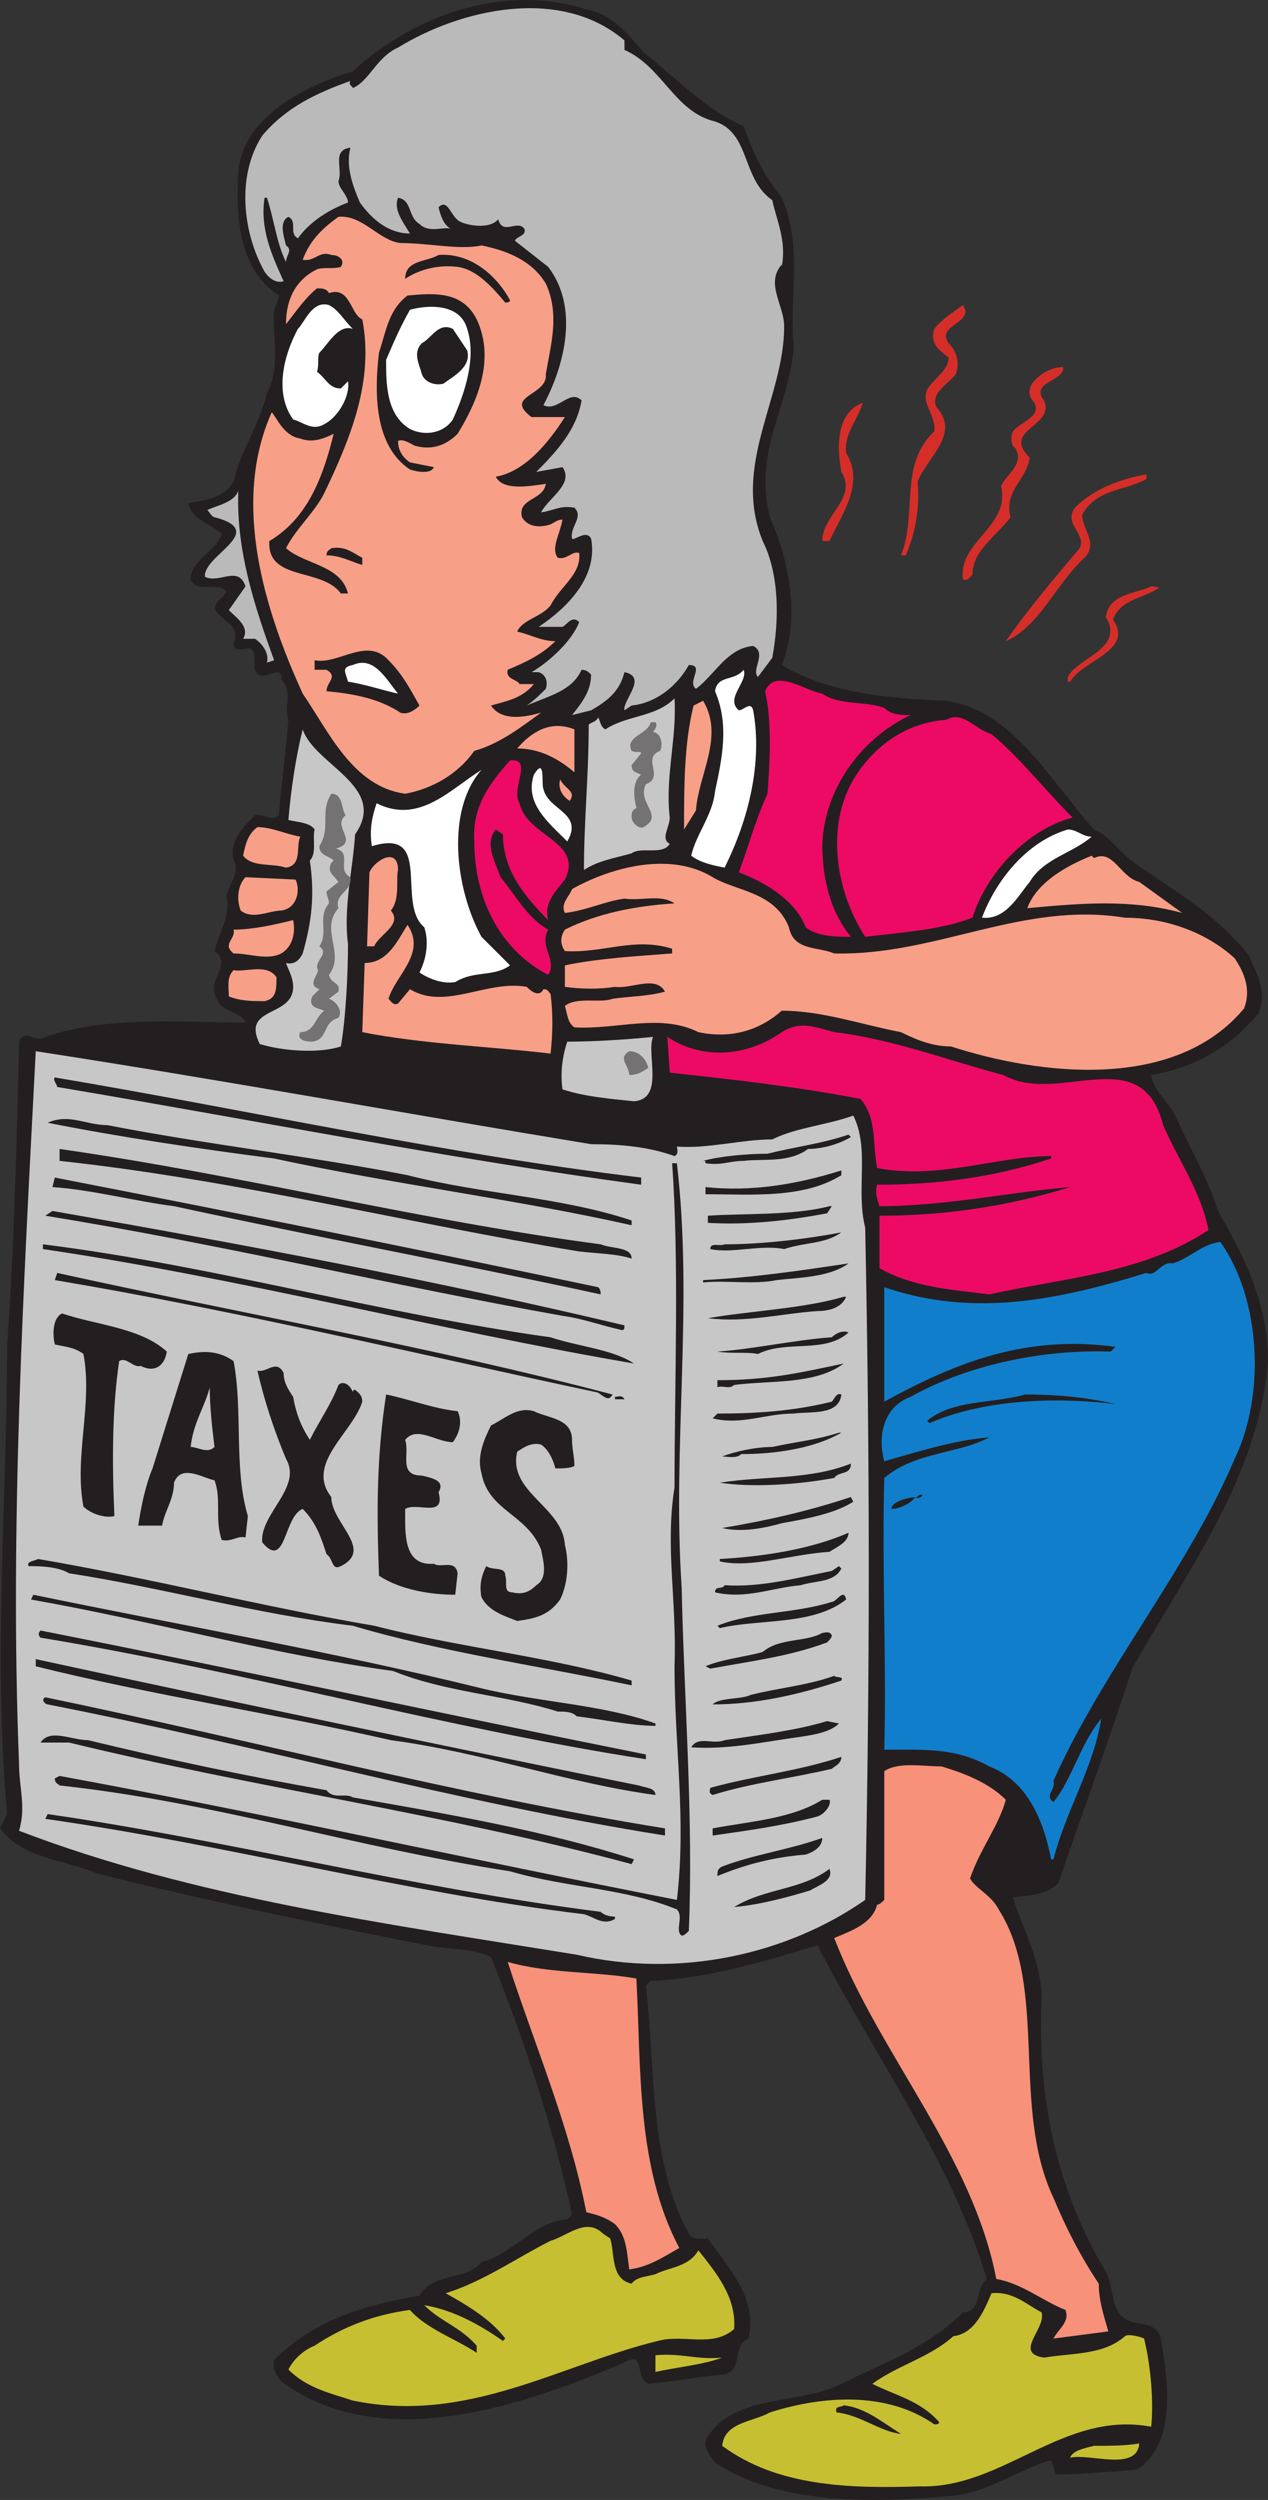 <svg xmlns="http://www.w3.org/2000/svg" width="399" height="786.497"><rect width="100%" height="100%" fill="#333333" stroke="none"/><path fill="#231f20" fill-rule="evenodd" d="M202.5 16.466c10.5 8.25 19.5 18 31.5 23.25 3 8.25 6 15 12 22.5 6.75 15.75 2.25 30 3.75 47.25-1.5 18.75-12.75 32.25-7.5 53.25 6 13.5 9.75 31.5 3.75 46.5 15 9 33.75 10.5 51.75 11.25 21 3 33 25.5 46.5 40.5 4.5 1.5 8.25 7.5 12.75 10.5 12.75 9 26.25 16.5 36 29.25 2.25 5.25 6 11.25 3 18-8.25 10.5-20.25 17.25-33.75 19.5.75 5.25 6.75 9.75 8.25 14.25 4.5 9.75 9.75 18.75 12.75 28.5 8.25 14.25 15.75 29.25 15.75 47.25-3 36.75-25.5 66-42.75 96.75-7.5 23.25-15.75 45.75-23.25 67.5-3.75 3.75-9 3.75-14.25 4.5 3 9.75 9 20.25 9 31.5-1.5 32.25 5.25 61.5 20.25 86.25 3 5.25.75 13.5 8.25 15.75 3 .75 8.25.75 9 5.25 2.25 12.75 5.25 33-7.5 41.25-9 .75-18.75 1.5-25.5 1.5l-1.5-4.5c-10.5 3-20.25 10.5-31.5 11.25-24 2.25-54 3-74.25-10.5-1.5-2.25-4.5-5.25-2.25-8.25 9-13.5 28.5-9.75 42-16.5s27-11.25 38.25-22.5c6 0 3.75-7.5 7.5-10.5-11.25-37.5-35.25-69.75-53.25-105-17.25 5.25-34.5 10.5-52.5 11.25l-1.5 1.5c3 24.75.75 54.75 13.5 78 1.5 2.25 3.75 1.5 6 1.5 6.75 9.75 15.75 18.75 12.75 31.5-5.25 2.25-1.5 9.75-7.5 11.25-8.25.75-15.75 2.25-24 3-4.5-2.25-.75-10.5-7.5-6.75-31.5 13.5-76.5 29.25-108 6-1.5-2.25-3-3.75-2.25-6.75 12.75-12.75 28.5-17.25 45.75-20.25 4.5-7.5 14.25-4.5 19.5-10.5 10.5-3 16.5-12.75 27-13.5l1.5-1.5c-6-27.75-15-54.75-25.5-81-6-3-13.5-2.25-20.25-3.75-34.5-6.75-70.5-14.25-103.5-22.5-10.5-4.5-23.25-4.5-30.75-14.25l2.25-4.5c-4.5-48.75 0-100.5 0-147.75 2.25-31.5 3-63 3.75-95.25 2.25-4.5 5.25.75 8.25-1.5 19.5-6.75 42.75-4.5 63-4.5-1.5-3.75-7.5-3-9-7.5-3.75-6 5.25-10.5-.75-15 1.5-6 5.25-11.25 3.75-17.25.75-3.75 4.5-7.5 2.25-11.25-1.5-6 3-10.5 6.75-14.25 2.25-.75 5.25 2.25 7.5 0 .75-9.75 2.25-20.25 3-30-1.5-3.75 1.5-9-2.25-12.75.75-1.5-.75-1.5-.75-2.25-3 0-6 3-7.5-.75-.75-2.25.75-5.25-1.5-6.75-2.25 0-5.25 1.5-5.25-1.5 3.75-8.25-12-8.25-3-15 0-.75.75-.75.75-1.5-3-3-9.75.75-11.25-3.75 0-6 8.25-9 9.75-14.25-3-3-9.75-4.5-10.5-9.75 5.25-.75 11.25-1.5 14.25-6.75 2.25-9.75 8.25-18 10.5-27.75 4.5-8.25 1.5-18.75 2.25-26.25.75-2.25 1.5-3 1.5-4.5-12.75-8.25-13.5-24.75-12.75-39 1.5-17.25 21-27 36-31.5 19.5-18 48-27.75 73.5-19.5 8.25 1.5 13.5 8.25 18 13.5"/><path fill="#bbbaba" fill-rule="evenodd" d="M196.5 12.716v3c12 5.25 15.75 19.5 28.5 22.5 11.25 3.75 8.25 18 18 24.75 1.5 6.75 4.5 12.75 3 21v-.75c-5.25 6 .75 12.75.75 19.5 0 22.5-16.5 43.5-6.75 67.5 5.25 10.5 5.25 24.75 3 36.75l-4.5 6c-2.25-2.25 3-7.5-1.5-9.75-8.25.75-12 9-18 13.5-3-2.25 3-7.5-2.25-7.5-3.75 6.75-10.5 12-18 12.75l-2.25 1.5c-.75-3 7.5-10.5 0-12-1.5 6-5.25 9-10.5 12l-6 1.5c3-3.75 6-7.5 6-12.75-.75-.75-1.5-1.5-3-1.5-3 6.75-10.5 8.25-17.25 11.25 2.25-1.5 4.5-3.75 6-5.25.75-2.25 0-4.5-2.25-5.25h-2.25c5.25-3 12.75-9.75 15-15.75-2.25-2.25-3.75.75-5.25 1.5h-7.5c9-6 18.75-15.75 16.5-27.75-1.5-3-5.25.75-6 0-.75-3.75 3.75-6.75.75-9.75-4.5-.75-6 .75-10.5 1.5 2.25-4.5 10.5-9 6.75-14.25l-8.25 1.5c6.75-6.75 12.75-13.5 14.25-22.5-3.75-3.75-7.5 3.75-12 1.5 6.75-12.75 11.25-30.75 1.5-43.5l-10.5-8.25c.75-1.5 3.75-1.5 3-3.75-2.25-3-6.75 2.25-8.25-3-2.25 3-9 2.25-12 .75s-3.75-7.5-6.75-4.5c.75 3 1.5 5.25 3.75 6.75-2.25-.75-6.75 1.5-9.75-1.5-3.75-2.25-2.25-7.5-6.75-8.25-1.5 3.75 1.5 7.5 3.75 11.25-6.75 0-12-4.5-15.75-9.75-2.25-5.25-4.5-11.25-3-17.25-6 .75-2.25 6.75-3.75 10.5 0 2.25 3 4.5 3 6.75-6 2.25-12 6-15.75 11.25-3-1.5 0-5.25-3-6.75-3 1.5-1.5 6-.75 9 2.25 1.5 0 3 0 5.25-3-6-3.75-13.5-6-20.25h-.75c-1.5 9.75 2.25 18 6 26.25-2.25.75-4.5-.75-6-3-6.75-12-9-30-.75-42.75 7.5-9 17.25-13.5 27.75-17.25-.75 1.5.75 1.5.75 2.25 5.25-2.25 7.5-9.75 14.25-12.75 19.5-12 51-19.5 71.25-2.25"/><path fill="#f89f88" fill-rule="evenodd" d="M126 76.466c9 0 18.75 2.25 25.5.75 7.5 1.5 15.75 4.5 20.25 12 4.5 9.75 1.5 19.5 0 28.5.75 6.75-13.5 6.75-4.5 13.5h10.5c-5.25 8.25-12.75 17.25-21.75 18.75 2.25 4.5 10.5 3 15.75 2.25-.75 5.25-9 4.5-7.5 10.5 2.25 3.75 6.75 3 9 2.25 1.5-.75 2.25-1.5 3.75-1.5-.75 4.5-3.75 9-1.5 12 3 .75 4.5-2.25 6.75-1.5.75 6.75-6 10.5-9 16.5-3 3.75-9 4.5-10.5 8.25 3.75.75 7.5 3 12 3-4.5 4.5-9.75 6.75-15 9-.75 3 3 3 3.75 4.5h4.5c-3.75 4.5-8.25 5.25-13.5 6.75 3 4.5 9 3.75 12.75 3l3-.75c-5.25 3.75-12.75 9.75-21 12-5.25 7.5-13.5 12-21.75 13.5-16.5-2.25-24-19.5-32.25-31.5-12-26.25-22.5-60-9.75-88.5 1.5 1.5 3.75 7.5 9 8.25 3.75 1.5 7.5 0 10.5-1.5-3 12-7.5 26.25-20.25 33.75-.75 12.75 16.5 8.25 22.5 16.5h2.25c-2.25-9-13.5-9-19.5-14.25 3-6 9-11.25 12-17.25 8.25-17.25 15.75-35.25 12-54.75-3.75-1.5-3.75-10.5-10.5-8.25-.75-1.5-2.25-1.5-3.75-1.5-3.75 3-6.75 7.5-9.75 11.25 0-6.75 2.25-13.5 9.75-17.25 2.25-.75 5.25 0 7.5-.75 1.5-2.25-.75-3.75-3-3.75-3.75-1.5-5.25 2.25-9 1.5 2.25-6 6-9.75 11.25-13.5 7.5-.75 12.75 7.5 19.5 8.25"/><path fill="#231f20" fill-rule="evenodd" d="M160.5 94.466c0 .75-1.5.75-1.5.75-3.75-4.5-9-10.5-15-11.25s-12 .75-16.5 3.75c0-6 6.75-5.25 10.5-7.5 9.75-.75 18 6 22.5 14.25m-10.5 6c6 12.75 0 26.25-6 36-3.75 3.75-8.25 5.25-13.5 3.75-1.5-.75-3.75-2.25-5.25-1.5 0 3 1.5 5.25 3.75 6.75l7.5 1.5c-.75 2.25-5.25 1.5-7.5.75-11.25-7.5-11.25-24-9.75-36.75 2.25-6.75 3-13.5 9-18 8.25-.75 17.25-1.5 21.75 7.5"/><path fill="#fff" fill-rule="evenodd" d="M111 103.466c-4.5-1.5-7.5 4.5-10.5 7.5-.75 1.5 0 3.75-.75 6 3 2.25 3.75 5.25 7.5 5.25l2.25-2.25c.75 4.5-3 11.25-7.5 13.5-3.75 2.25-6.75-.75-9.75-1.5-6-8.25-3-20.25 1.5-28.5 2.25-2.25 4.5-9 9.75-7.5 3 1.5 4.5 4.5 7.5 7.5m36 0c3 9-.75 20.25-4.5 28.5-3 4.5-9 5.25-13.5 3-7.5-4.5-7.5-14.25-7.5-21.75 2.25-5.25 4.5-10.5 7.5-15.75 5.25-1.5 15.75-2.25 18 6"/><path fill="#d52e29" fill-rule="evenodd" d="M303.75 97.466c.75 4.5-9 5.25-5.25 10.5 2.25 2.25 3.75 6 2.25 9.75-2.25 3-8.25 6-6 10.5 7.5 8.25-3 15.75-6 23.25.75 8.25-.75 16.5-3.75 23.25h-1.5c5.25-12.75-.75-28.5 10.5-39 .75-5.25-5.25-9.75-1.5-14.25 2.25-3 6-5.25 6-9-3-2.25-6-4.5-4.5-9 2.25-3 6-5.25 9-7.5l.75 1.5"/><path fill="#231f20" fill-rule="evenodd" d="M147 110.216c1.5 5.25-4.5 8.25-7.5 10.5-3 .75-6-.75-6.75-3-.75-3-3-6.75 0-9.75 3-1.5 5.25-6.75 9.75-4.5l4.5 6.75"/><path fill="#d52e29" fill-rule="evenodd" d="M334.5 115.466c.75 4.5-10.5 4.5-6 10.5 3.75 8.25-13.5 9-4.5 18-.75 6.75-8.25 10.5-6 18.75-4.5 6-12 10.5-12 18-.75.75-1.5 2.25-3 1.5-1.5-12 15-16.5 12-29.25 1.5-3.75 7.5-6.75 4.5-12-1.5-.75-1.5-3.75-.75-5.25 2.25-3 9-4.5 6.75-9-1.5-1.5-2.25-3.75-.75-6 2.25-3 6-5.25 9.75-5.25m-63 11.25c-1.5 5.25-6 9.75-5.25 15.75 6 9.75-1.5 19.5-5.25 27.75h-2.25c0-8.25 11.25-13.5 6-21.75-1.5-8.25-1.5-18.75 6.75-21.75m89.25 24c-6.75 3.75-15.75 3-20.25 11.25 0 4.5 5.25 9 .75 13.5-9 8.25-14.25 21.75-24.75 26.25 6.75-9.75 15-19.5 23.25-29.25 2.25-4.5-5.25-7.5-1.5-12.75 6-6 14.25-9 22.5-10.5v1.5"/><path fill="#bbbaba" fill-rule="evenodd" d="m86.25 207.716-2.25.75c.75-3-1.5-6-3.75-7.5H76.5c2.25-3.75-2.25-6.75-4.5-9l5.25-7.5c-2.25-6.75-8.25-.75-12.75-3-.75-6.75 20.25-14.25 3-18.75-.75 0-1.5-1.5-2.25-2.25 3-1.5 8.25-2.25 9.75-6-.75 18.75 5.25 36.75 11.25 53.25"/><path fill="#231f20" fill-rule="evenodd" d="M114 175.466v2.25c-3-.75-6.75-3-11.25-3 0-1.5.75-1.5 1.5-2.25 4.5-.75 6.75 1.5 9.75 3"/><path fill="#d52e29" fill-rule="evenodd" d="M365.25 184.466c-4.5 3.75-12.75 3.75-15 10.5 6.75 9.75-9.75 12.75-13.5 19.5H336v-1.5c3-6 18-9 12-18.75.75-7.5 9.75-7.5 14.25-9.75 1.5 0 2.25.75 3 0"/><path fill="#231f20" fill-rule="evenodd" d="M132 221.966c-1.5 1.5-3.75 3-6 2.25-6.75-4.5-15-6-23.25-6.75 0-3 3.75-4.5 0-6.75H99v-3c7.5 1.5 16.5-7.5 23.25 0 4.5 4.5 6.75 9 9.75 14.25"/><path fill="#fff" fill-rule="evenodd" d="M125.25 218.216c-3.75-.75-10.5-3-15.75-3.75-.75-3-2.25-4.5 1.5-5.25 6.75-3 10.5 4.5 14.25 9m107.25 5.25c1.5 0 3.75-3 4.5 0 3 16.5-1.5 34.5-9 49.5-3.75-.75-7.5-1.5-10.5-3.75 1.5-6.75 6.75-12.75 7.5-20.25 2.25-10.5 4.5-21 0-31.5.75-5.25 6-3 9-6.75 1.5 3.75-6 9-1.5 12.75"/><path fill="#ed0a64" fill-rule="evenodd" d="M278.25 222.716c2.25 2.25 5.25 2.25 8.25 2.25-15.75 7.5-27 23.25-27.75 40.5 0 10.5 2.25 21 9 29.25-4.5 0-10.5 0-14.25-3-3-8.25-12.75-14.25-21-17.25 3-8.25 5.25-16.5 9-24.75.75-9.75 1.5-22.5-.75-32.25 3-7.5 12.75 0 18 .75 5.25 3.75 13.5 2.25 19.5 4.5"/><path fill="#c8c7c8" fill-rule="evenodd" d="M210.75 257.216c0 3-3 6.75 0 8.25-2.25 3.75-9 .75-12 3-5.25 1.5-10.5 2.25-15 5.25 0-15.75 1.5-29.25 1.5-45.75.75-.75 2.25-.75 3-2.25.75 1.5.75 3 2.25 3.75 6.75-4.5 15.75-3.75 21.75-9.75.75 12.75-3 24.75-1.5 37.5"/><path fill="#f89f88" fill-rule="evenodd" d="m219 254.966-3.75 6c0-13.5 0-27 3-39l3-1.5c6.75 11.25-1.5 23.25-2.25 34.5"/><path fill="#ed0a64" fill-rule="evenodd" d="M337.5 257.216c-14.25 3.75-27 17.25-31.5 31.5-9.75 3.75-21 4.5-33.75 6-9.75-15-12.75-36.75-2.25-51.75 6.75-9.75 16.5-15.75 27.75-16.5 5.25-3 9 3 14.25 4.5 9 7.5 16.5 17.25 25.5 26.25"/><path fill="#747272" fill-rule="evenodd" d="M206.25 227.216c.75.75 0 2.25-.75 3 3 .75 3 4.5 2.25 6-6 2.25 1.5 8.25-4.5 10.5-3 6 6 9.75-.75 13.5-1.5.75-3.75-1.5-3.75-3s0-2.25 1.5-3c-.75-3-1.5-8.25 1.5-10.5-1.5-.75-3-.75-3-3l3-3.75c0-.75-1.5 0-3-.75-2.25-4.5 5.25-5.25 6-9h1.5"/><path fill="#f89f88" fill-rule="evenodd" d="M180.75 242.966c-5.25-4.5-11.25-7.5-18-7.5 4.5-5.25 10.5-9 18-6v13.5"/><path fill="#c8c7c8" fill-rule="evenodd" d="M111.75 262.466c-.75 11.25-3.75 23.25-2.25 34.5 0 9.75-.75 24-2.25 32.25-6.75 2.25-18 1.5-25.5-.75-6-12 10.5-8.25 10.5-18 0-3-1.5-5.25-2.25-7.5 3 .75 4.5-1.5 5.25-3 3-10.5 3.75-18.75 2.25-29.25 2.25-2.25.75-6.75 1.5-9.75-1.5-2.25-5.25-2.25-8.25-3 .75-9 2.25-19.5 4.5-28.5 3.75 11.25 27 18 16.5 33"/><path fill="#ed0a64" fill-rule="evenodd" d="M163.5 252.716c2.25 10.5 20.25 12 14.25 24-3 3.75-6.75 7.5-5.25 12.75-7.5-7.5-14.25-15.75-14.25-27l-2.25-1.5c-3.75 4.5 0 10.5 1.5 15 4.5 5.25 8.25 12.75 15 16.5-3 5.25 3 9.75 0 14.25-15.75-8.25-23.25-24.75-23.25-42-.75-10.5 4.5-18 11.25-25.5 7.5-.75 0 9 3 13.5"/><path fill="#fff" fill-rule="evenodd" d="M171 248.216c1.5 6.75 12.75 7.5 7.5 16.5-6-6-13.5-12-10.5-21 3.75-6 2.25 3 3 4.5m-19.5 46.5 9 9c-5.25 3.75-11.25 1.5-17.25 5.25-4.5.75-9-1.5-11.25-3 2.25-4.5 3-9.75 1.5-14.25-9-7.5 3-31.5-16.5-25.5-.75-5.25 0-9 1.5-13.5 13.5 6.75 23.25-4.5 33-10.5-11.25 12.75-8.25 37.5 0 52.5"/><path fill="#f89f88" fill-rule="evenodd" d="M179.25 251.966c-2.25-1.5-3.75-3.75-3-6.75 1.5 3 5.25 3.75 3 6.75"/><path fill="#747272" fill-rule="evenodd" d="M108.75 256.466c-4.5 3.75 4.5 8.25-3 10.5 5.25 1.5 0 6.75 4.5 9 .75 4.5-5.25 5.25-3.75 9.75-6 6.75 2.25 14.25-3 21 .75 3 3.75 2.25 3 5.25l-3 2.25c2.25.75 4.5 3.75 3 6-5.25 1.5-3 6.75-8.25 7.5-.75 0-5.25 0-3.75-3 4.5 0 4.5-4.5 7.5-6.75-1.5-.75-5.25-.75-3.75-4.5l2.25-2.25c-4.5-1.5.75-5.25-.75-6.75 0-3 3.75-4.5.75-6.75 3-4.5-.75-9 3-13.5 0-1.5-.75-2.25-.75-3.75l3.75-3c-1.5-2.25-3.75-3-2.25-6l.75-.75c-1.5-1.5-4.5-1.5-4.5-4.5 3.75-6 0-10.5 3.75-16.5 3.75 0 3 4.5 4.5 6.75"/><path fill="#f89f88" fill-rule="evenodd" d="M94.5 263.216c-1.5 3 .75 9-4.5 9.75-4.5-1.5-10.5 0-13.5-3.75.75-3.75 1.5-6.75 4.5-9 4.5 0 9 2.25 13.5 3"/><path fill="#fff" fill-rule="evenodd" d="M343.5 263.216c-6 5.25-15 6.75-19.5 14.25-3.75 4.5-7.5 12-15 11.25 4.5-12 14.25-24 27-27.75 3 0 4.5 2.25 7.5 2.25"/><path fill="#f89f88" fill-rule="evenodd" d="m358.5 277.466 13.5 9.75c-16.5-4.5-32.25-3-48.75-1.5 3-8.25 12.75-13.5 20.25-16.5l.75.75c6-3 8.25 6 14.25 7.5m-233.25-3.75c-.75 3 .75 9-2.25 12.75 3.75 4.5-3.75 7.5-5.25 11.25h-2.25l.75-23.25c1.5-3.75 9-8.25 9-.75"/><path fill="#f89f88" fill-rule="evenodd" d="M248.25 291.716c1.5 7.5 9 6 14.25 8.25 32.25.75 59.25-16.5 91.5-11.25 12.75 0 25.5 4.5 34.5 12.75 3 4.5 5.25 9.75 3 15.75-21.75 26.25-64.5 21-92.25 12-6 0-11.25-2.25-15.75-4.5-12-2.25-24.75-6.75-37.5-6.75-6.75 6-15.75 9-26.25 6.75-12-6-25.5-.75-39-1.5-2.25-1.5-2.25-4.5-3-6.75 3.75-3 11.25-.75 15-2.25 5.25-.75 11.25-.75 16.5-2.25-3-5.25-10.5-.75-15.75-1.5-4.5.75-10.5.75-15.75 0v-6.75c10.5-2.25 24-3 33.75-3.75v-1.5c-12-3.75-21.75 1.5-33.75.75-1.5-2.25-1.5-4.5 0-6.75 10.5-5.25 22.5-7.5 34.5-8.25-4.5-3-9.75-.75-15.75-1.5-6 .75-12 3.75-18.75 4.5-1.5-3 1.5-5.25 2.25-7.5 12-6.75 30.75-12 44.25-3.75 7.5 4.5 19.5 4.5 24 15.75m-155.25-15c1.5 3 .75 9-4.5 9.75-3.75 0-9 3-12.75 0-1.5-3.75-.75-8.25 1.5-10.5l15.75.75m-.75 12.75c.75 3.75 0 8.25-3.75 10.5-4.5 2.25-9.75 0-15 0-3.75-3 .75-4.5 0-7.5 6 0 12.75-1.5 18.75-3m30 24.75c.75.75 1.5 2.25 3 1.5l3.75-4.5c11.25 6.75 24-3 36.75-.75.75.75 3.75 3.75 5.25.75 1.5 0 1.5.75 2.25 1.5.75 6 .75 12 0 18.75-18.75-2.25-40.5-3-59.25-6.75l.75-21.75c7.5 0 10.5-7.5 13.5-12 6 9-3.75 15.75-6 23.25M87 307.466c0 3.75 0 6.75-3.75 7.5-3.75 0-7.5 0-11.25-1.5 0-3-.75-6 1.5-8.25 3.75.75 10.5-2.25 13.5 2.25"/><path fill="#ed0a64" fill-rule="evenodd" d="M315.75 338.216c17.25 9.75 43.5-11.25 50.25 15.75 4.5 10.5 12 21 14.25 33-20.25 13.5-45 15-69 20.25-12-1.5-24-2.25-34.5-8.25v-16.5c21 0 40.5-3 60-9-18.75 1.5-39 6-60 6-.75-2.25-1.5-4.5-.75-6.75 18.75 0 36.75-2.25 54.75-8.25v-.75c-17.25 0-35.25 7.5-54.75 3.75-1.5-7.5 0-15.75-5.25-21.75-19.5-3.75-39-6-60-8.25l-.75-11.25c11.25 7.5 25.5 6 36-1.5 6-3.75 10.5-1.5 16.5 0 18.75 2.25 36 9 53.25 13.5"/><path fill="#c8c7c8" fill-rule="evenodd" d="M205.5 326.216c-2.25 5.25 3.75 19.5-6 20.25-7.5-.75-15.75-1.5-22.5-3.75-.75-5.25 0-10.5 1.5-15 9 0 19.5-.75 27-1.5"/><path fill="#c8c7c8" fill-rule="evenodd" d="M186 359.966c9 0 18 .75 26.25 3.75 1.5-.75.75-2.25.75-3 9.75.75 20.25-2.25 30-2.25 7.5-3.75 17.25-4.5 25.5-7.5 5.25 10.5.75 23.25 3.75 35.25 1.5 74.25 1.5 140.25 0 211.5-24.75 17.25-58.5 24.75-90.75 17.25-60-9.75-120.75-18-175.5-39 2.25-7.5 0-13.5 0-21-3-75 1.5-151.5 5.25-224.25 58.5 9 115.5 19.5 174.75 29.25"/><path fill="#747272" fill-rule="evenodd" d="M204 335.966c-2.25 1.5-3.75 2.25-6 2.25 0-3-3.75-5.25 0-7.5 3 0 5.25 2.25 6 5.25"/><path fill="#231f20" fill-rule="evenodd" d="M201.75 370.466v2.25c-60.75-8.25-121.5-20.25-183.75-30.75 0-.75-1.5-2.25-.75-3 62.25 10.5 122.25 24 184.5 31.5m-73.5-.75c23.25 6 48 6.75 70.5 14.25v1.5c-36.75-8.25-74.25-12.75-112.5-21-23.25-3-48.75-6.75-71.25-11.25 6.75-3 12 .75 18.75.75 30.75 6 63.75 9.75 94.5 15.75m139.5-12c-3.75 2.25-9 3.75-13.5 3.75-6 4.5-14.25 3-20.25 3.75-4.5 0-6.75 1.5-12 .75 0-.75 0-.75-.75-.75 5.25-1.5 14.25-2.25 20.25-2.25 9-2.25 16.5-3 25.5-6l.75.75M189 391.466c3.75 1.5 9.75.75 9.75 4.5-4.5-1.5-9.75-1.5-16.5-2.25-54.75-9-108-22.5-163.5-28.5v-3.75c57.75 8.25 113.25 22.5 170.25 30"/><path fill="#231f20" fill-rule="evenodd" d="M213 365.966c5.25 45-1.5 88.5 1.5 133.5.75 35.25 3.75 72.75 2.25 108-.75.75-1.5 1.5-2.25 1.5-2.25-1.5.75-6-1.5-8.25-16.5-6.75-34.5-6.75-52.5-12-48.75-7.5-93-21.75-141.75-27-.75-.75-1.5-.75-1.5-2.25l1.5-.75c65.25 12 129 26.25 194.25 39 3-25.5-.75-48-.75-73.5.75-21-3-37.5 0-56.25 0-33 1.5-70.5-.75-102h1.5m51.75 3.75c-12 7.5-28.5 6-42.75 6v-2.25c14.25 1.5 28.5-.75 42.75-5.25v1.5"/><path fill="#231f20" fill-rule="evenodd" d="M188.25 404.966c.75.75.75 1.5.75 2.25-45-9.75-89.25-18-134.25-27.75-12-1.5-26.25-5.25-38.25-6l.75-3c57.75 11.25 114 22.5 171 34.5m73.5-25.5-1.5 2.25c-12 2.25-24.75 3.75-37.5 3v-2.25c10.5-.75 27 0 38.25-3h.75m-65.25 37.5c0 .75 0 1.5-.75 1.5-6.75-1.5-12.75-3.75-18.75-4.5-54.75-9.75-107.25-22.5-162.75-31.5l2.25-1.5c60 10.5 120 21.75 180 36m68.25-29.25c-5.25 3.75-11.25 3-18 5.25-7.5-1.5-16.5 1.5-23.25 0 0-2.25 3-.75 4.5-1.5 11.25 0 24.75-1.5 36.75-3.75"/><path fill="#117ecc" fill-rule="evenodd" d="M384 390.716c12.75 18 14.25 48 4.5 68.25-15 35.25-41.25 66-57 101.25.75 3-3 4.5 0 6.75 6-7.5 8.25-18 15-26.25-2.25 15-11.25 29.25-15 44.25h-.75c-2.25-12-7.5-24.75-19.5-29.25-10.5-6-21-5.25-33-5.25.75-26.25-.75-56.25 0-85.5 9.75-8.25 23.25-7.5 33-12.75-10.5.75-22.5 4.5-33 7.5-2.25-8.25 0-17.25 8.25-20.25 18.75-10.5 42.75-15 63-14.25l1.5-1.5c-27.75-3.75-49.5 4.5-72.75 17.25v-36c28.5 9.75 55.5 3.75 82.5-4.5 3 1.5 4.5-3.75 8.25-3 5.25-1.5 9-6 15-6.75"/><path fill="#231f20" fill-rule="evenodd" d="M173.25 420.716c9 3 19.5 3.75 26.25 8.25-61.5-10.5-124.5-27-186-36v-1.5c54 6.75 105.75 21.75 159.75 29.25m93.75-23.25c-6 4.5-16.5 4.5-22.5 5.25-7.5 1.5-15.75 0-23.25.75v-.75c15.75-.75 30.75-3 45.75-5.25m-74.25 41.25c-1.5 3-3.75-.75-5.25-.75-56.25-12-112.5-25.5-170.25-35.25l.75-2.25c57.75 12.75 117.75 23.25 174.75 38.25m73.5-30.75c-1.5 3.75-6 4.5-9 4.5-11.25.75-22.5 3.75-34.5 2.25 12.75-2.25 30-3 42.75-6.75h.75M52.5 425.216c-.75 4.5-3.75 6.75-8.25 4.5-2.25.75-4.5-3-6.75-1.5-2.25 15-2.25 32.25-1.5 48.75-3 .75-7.5-.75-9.75-3-3-15.75 3-32.25 0-48-3-2.25-6-2.25-9-3-.75-3-.75-8.25 2.25-9.75 11.25 3.75 24.75 4.5 33 12m214.5-6c-7.5 6.75-19.5 2.25-28.5 6.75-3.75-.75-8.25 0-12.75-.75 11.25-.75 24.75-3.75 36-4.5 1.5-1.5 3.75-2.25 5.25-1.5m-193.5 9c3 15.75 0 33.75 4.5 48.75l-.75 6.75c-2.25-.75-4.5 1.5-7.5.75-2.25-6.75 0-12.75-2.25-18.75-3.75-.75-10.5-5.25-12.75.75 0 5.25-3 9-3.75 13.5h-7.5c.75-5.25 2.25-12.75 4.5-18l11.25-36c3.75-.75 9-1.5 14.25 2.25m192 .75c-9 6.75-23.25 5.25-34.5 6.75-1.5 1.5-3.75 0-5.25.75v-2.25c15.75 0 25.5-2.25 39.75-5.25m-173.25 10.5c.75 4.5 2.25 9 5.25 13.5 3-6 6.75-11.25 9-17.25 1.5-1.5 3.75 0 4.5 2.25 0 0 0-.75.75-.75.75.75 2.25 1.5 2.25 3.75-3 9.75-18 19.5-9.75 30 0 8.25 13.5 16.5 3 21.75-3 1.5-2.25-2.25-4.5-3.75-1.5-4.5-3-9.75-7.5-14.25-6 2.25-5.25 19.5-12.75 10.5-.75-9 12.75-17.25 7.5-26.25-3.75-9-6.75-18-9-27.75 3 .75 6-3.75 8.25.75 0 3 1.5 5.25 3 7.5"/><path fill="#c8c7c8" fill-rule="evenodd" d="M67.5 455.216c-2.25 2.25-5.25 0-7.5 0 .75-7.5 4.5-12.75 6-18.75 0 6 .75 12.75 1.5 18.75"/><path fill="#231f20" fill-rule="evenodd" d="M144 443.966c1.5 3 .75 6.75-1.5 9.75-5.25 0-11.25-5.25-15-.75 1.5 4.5-2.25 11.25 5.25 11.25 3 .75 7.5 1.5 5.25 5.25 2.25 8.25-6.75 3-10.5 5.25 0 7.5-.75 18 9 17.25 2.25 1.5 6.75-1.5 7.5 3l-.75 6.75c-7.5 0-17.25-1.5-24-6-.75-20.25-.75-37.5 2.25-57 7.5 1.5 15 4.5 22.5 5.25m120.75-5.25c-.75 6.75-9.75 5.25-15 6-9 0-16.5 3.75-25.5 1.5l1.5-1.5c12 0 24-.75 36-3.75.75-.75 1.5-3 3-2.25m86.25 3c-18.75-2.25-41.25-1.5-58.5 6l-.75-.75c8.25-6.75 20.25-5.25 30.75-8.25 9.75 0 18.75.75 28.5 3m-154.5-1.5h-3v-.75c.75 0 2.25-.75 3 .75m-16.5 12.75c0 3 .75 5.25.75 8.25-1.5.75-3.75.75-6 .75-.75-3-2.25-6-4.5-7.5-3-.75-5.25.75-7.5 2.25-3 12.75 14.25 17.25 15 29.25 1.5 6 .75 12.75-1.5 17.25-3.75 5.25-8.25 6-13.5 6.75-3.75-1.5-9-3-11.25-7.5-.75-3.75 0-6.75 1.5-9.75 2.25 1.5 6 0 6 3 .75 2.25-.75 5.25 2.25 5.25 3 .75 5.25 0 7.5-2.25 3.75-2.25 2.25-7.5 1.5-11.25-4.5-11.25-16.5-12-18.75-24-1.5-5.25.75-10.5 3-15 4.5-2.25 8.25-6 13.5-4.5 4.5 2.25 12 2.25 12 9m84.75-2.25c-9 5.25-21.75 6.75-31.5 6.75-1.5 1.5-4.5.75-6 .75 3.75-1.5 10.5-3 15.75-3 6.75-1.5 14.25-2.25 21-4.5h.75m3 9.75c0 3.75-3.75 2.25-5.25 4.5-12 2.25-26.25 3-36 1.5 14.25-2.25 27.75-.75 41.25-6m22.5 9.75c0 .75-1.5 1.5-2.25.75-1.5 2.25-5.25 3.75-7.5 3.75 0-2.25 5.25-3.75 8.25-3.75 0-.75 1.5-.75 1.5-.75m-21.75 2.25c-6 3.75-14.25 5.25-22.5 6.75-5.25 1.5-12.75 3-18.75 1.5 13.5-2.25 27-5.25 40.5-9.75l.75 1.5m-1.5 9.75c0 3-3.75 4.5-6 6-12 .75-24.75 5.25-34.5 3v-.75c13.5-.75 28.5-3 40.5-8.25m-149.25 29.25c26.25 6.75 55.5 9.75 81 17.25v1.5c-28.5-6-60-10.5-87.75-18.75-30.75-3.75-60-12-89.25-16.5-3.75-2.25-9.75-2.25-12.75-2.25-.75-1.5 1.5-1.5 3-2.25 35.25 6 70.5 15 105.75 21m147-18c-2.25 4.5-8.25 3.75-12.75 5.25-9 .75-17.25 4.5-27 2.25 0-2.25 2.25-.75 3-2.25 11.25.75 22.5-2.25 33.75-4.5l2.25-1.5.75.75m-114 37.5c18 4.5 39 5.25 55.5 11.25v.75c-7.5 0-18-2.25-24.75-3-1.5-1.5-3.75-1.5-6-1.5-16.5-5.25-35.25-6-51.75-12.75-38.25-5.25-75.75-15.75-114-22.5l.75-1.5c47.25 9.75 94.5 18 140.25 29.25m115.5-27.75c-10.5 8.25-27 6-39.75 9l-.75-.75c11.25-4.5 24-3.75 36-7.5 1.5 0 3.75-4.5 4.5-.75m-63 48.75v1.5c-63-9.75-126.75-27.75-190.5-38.25-.75-.75-.75-1.5 0-2.25 64.5 12.75 126.75 26.25 190.5 39m58.5-37.5c0 .75-.75 1.5-1.5 2.25-12 4.5-24.75 6-36.75 8.25l-1.5-.75c5.25-2.25 12.75-3 18-4.5 5.25-4.5 13.5-3 18.75-6 .75 0 2.25-.75 3 .75M201 561.716c2.25.75 5.25.75 5.25 3-27.75-3.75-54.75-13.5-83.25-17.25-36-8.25-75.75-14.25-111.75-23.25v-2.25c62.25 13.5 126.75 27 189.75 39.75m63.75-33c-13.5 4.5-27 7.5-40.5 7.5 2.25-2.25 9-1.5 12-3 9-2.25 18-3 26.25-6 .75.75 3 0 2.25 1.5m-55.5 46.5v2.25c-66-10.5-129-28.5-194.25-41.25-.75 0-2.25-1.5-.75-2.25 65.25 13.5 129.75 30.75 195 41.25m54.75-33c-3 3-9 3.75-14.25 4.5-10.5 1.5-21 3.75-32.25 3 2.25-3.75 6.75-.75 10.5-2.25 9.75-1.5 22.5-3 32.25-6l3.75.75m-161.25 21c2.25 3 6 .75 8.25 2.25 30 5.25 60.75 10.5 88.5 19.5l-.75 1.5c-58.5-15.75-118.5-24-177-38.25h-9c3-4.5 9.75-.75 15-.75 24.75 6 49.5 11.25 75 15.75m162-10.5c0 2.25-2.25 3-3 3.75-12.75 3-25.5 4.5-37.5 8.25-1.5-.75-.75-1.5-.75-2.25 13.5-3.75 27.75-5.25 41.25-9.75"/><path fill="#f79179" fill-rule="evenodd" d="M316.5 566.216c-2.25 8.25-8.25 15.75-11.25 24.75 1.5 3 6.75 5.25 9 9.75 15.75 24.75 3.75 62.25 17.25 90.75 3.75 9 8.25 18 14.25 27 0 5.25 1.5 9.75 3 15l-17.25 2.25c1.5-3 5.25-5.25 3.75-9-7.5-3-13.5-8.25-21.75-9.75-7.5-39-36.75-70.5-51-107.25 5.25-2.25 12-4.5 13.5-10.5.75 0 1.5-.75 2.25-1.5v-40.5c4.5-3 12-1.5 18-1.5 7.5 2.25 15 5.25 20.25 10.5"/><path fill="#231f20" fill-rule="evenodd" d="M261 566.216c.75 1.5-1.5 4.5-3.75 5.25-11.25 3-22.5 4.5-33 6v-2.25c12-2.25 24.75-3 34.5-9H261m-72 35.25c.75.75 2.25 1.5 4.5 1.5v.75c-3.75 2.25-6.75-.75-9.75-1.5-56.25-6.75-111.75-21.75-169.5-30l.75-1.5c57 8.25 114.75 23.25 174 30.75m69.75-23.25c0 3-3 4.5-5.25 5.25-9.75.75-18.75 3-27.75 6.75 0-1.5 0-2.25 1.5-3 9.75-3.75 21-5.25 31.5-9m2.25 9.75c1.5 3.75-3.75 5.25-6 6.75-7.5 2.25-15.75 4.5-24 5.25 9.75-6 21-5.25 30-12"/><path fill="#f79179" fill-rule="evenodd" d="M200.25 622.466c1.5 28.5 0 59.25 13.5 84.75-5.25 3-9.75 6-15.75 6.75-.75-5.25-.75-10.5-4.5-14.25-3-2.25-6-3-9-3.75-5.25-27-16.5-53.25-24.75-78.75 12.75 3.75 28.5 3 40.5 5.25"/><path fill="#c7bf32" fill-rule="evenodd" d="M192 704.216c1.5 4.5 0 12.75 6.75 14.25 1.5-2.25 5.25-2.25 7.5-3 4.5-2.25 10.5-2.25 13.5-7.5 6 7.5 12 15 11.25 24.75-6.75 6-15.75 1.5-24 3.75-30.75 7.5-60 26.25-96 18.75-6.75-2.25-14.25-3.75-20.25-9.75 1.5-3 4.5-6 8.25-7.5 9-6 18.75-9.75 30-11.25 5.25 6 14.25 9 21 13.5v-2.25c-5.25-6-11.25-7.5-16.5-12.75 9 1.5 17.25 6 24.75 11.25l.75-.75c-4.5-6-12-10.5-18.75-14.25 12-3.75 22.5-11.25 33-16.5 5.25-1.5 11.25-7.5 16.5-2.25l2.25 1.5m135.75 23.25c1.5 5.25-9 12.75.75 14.25 9-1.5 18.75-.75 25.5-6.75.75-.75 4.5 0 6 .75 2.25 9 3 20.25 2.25 27.75-27.75-5.25-46.5 19.5-72.75 18.75-22.5.75-45 0-62.25-12.75.75-7.5 9.75-7.5 15-10.5 16.5-5.25 36.75-6.75 51.75 3.75.75 0 1.5 0 1.5-.75-6-6.75-13.5-8.25-21-12 8.25-6 18-8.25 25.5-15 6.75-.75 9.75-8.25 12-13.5 6.75-.75 11.25 3.75 15.75 6"/><path fill="#c7bf32" fill-rule="evenodd" d="M227.25 741.716c-6 2.25-14.25 3-21 4.5v-5.25c8.25-.75 12.75 1.5 21 .75"/><path fill="#231f20" fill-rule="evenodd" d="M283.5 765.716c-6.75-.75-12.75-6-20.25-6.75-.75-2.25 1.5-1.5 2.25-2.25 6.75.75 12 5.25 18 9"/><path fill="#c7bf32" fill-rule="evenodd" d="M358.5 768.716c-.75 9-15.75 3-21.75 4.5.75-2.25 4.5-3 7.5-3.75 5.25 0 9.75 0 14.25-.75"/></svg>
